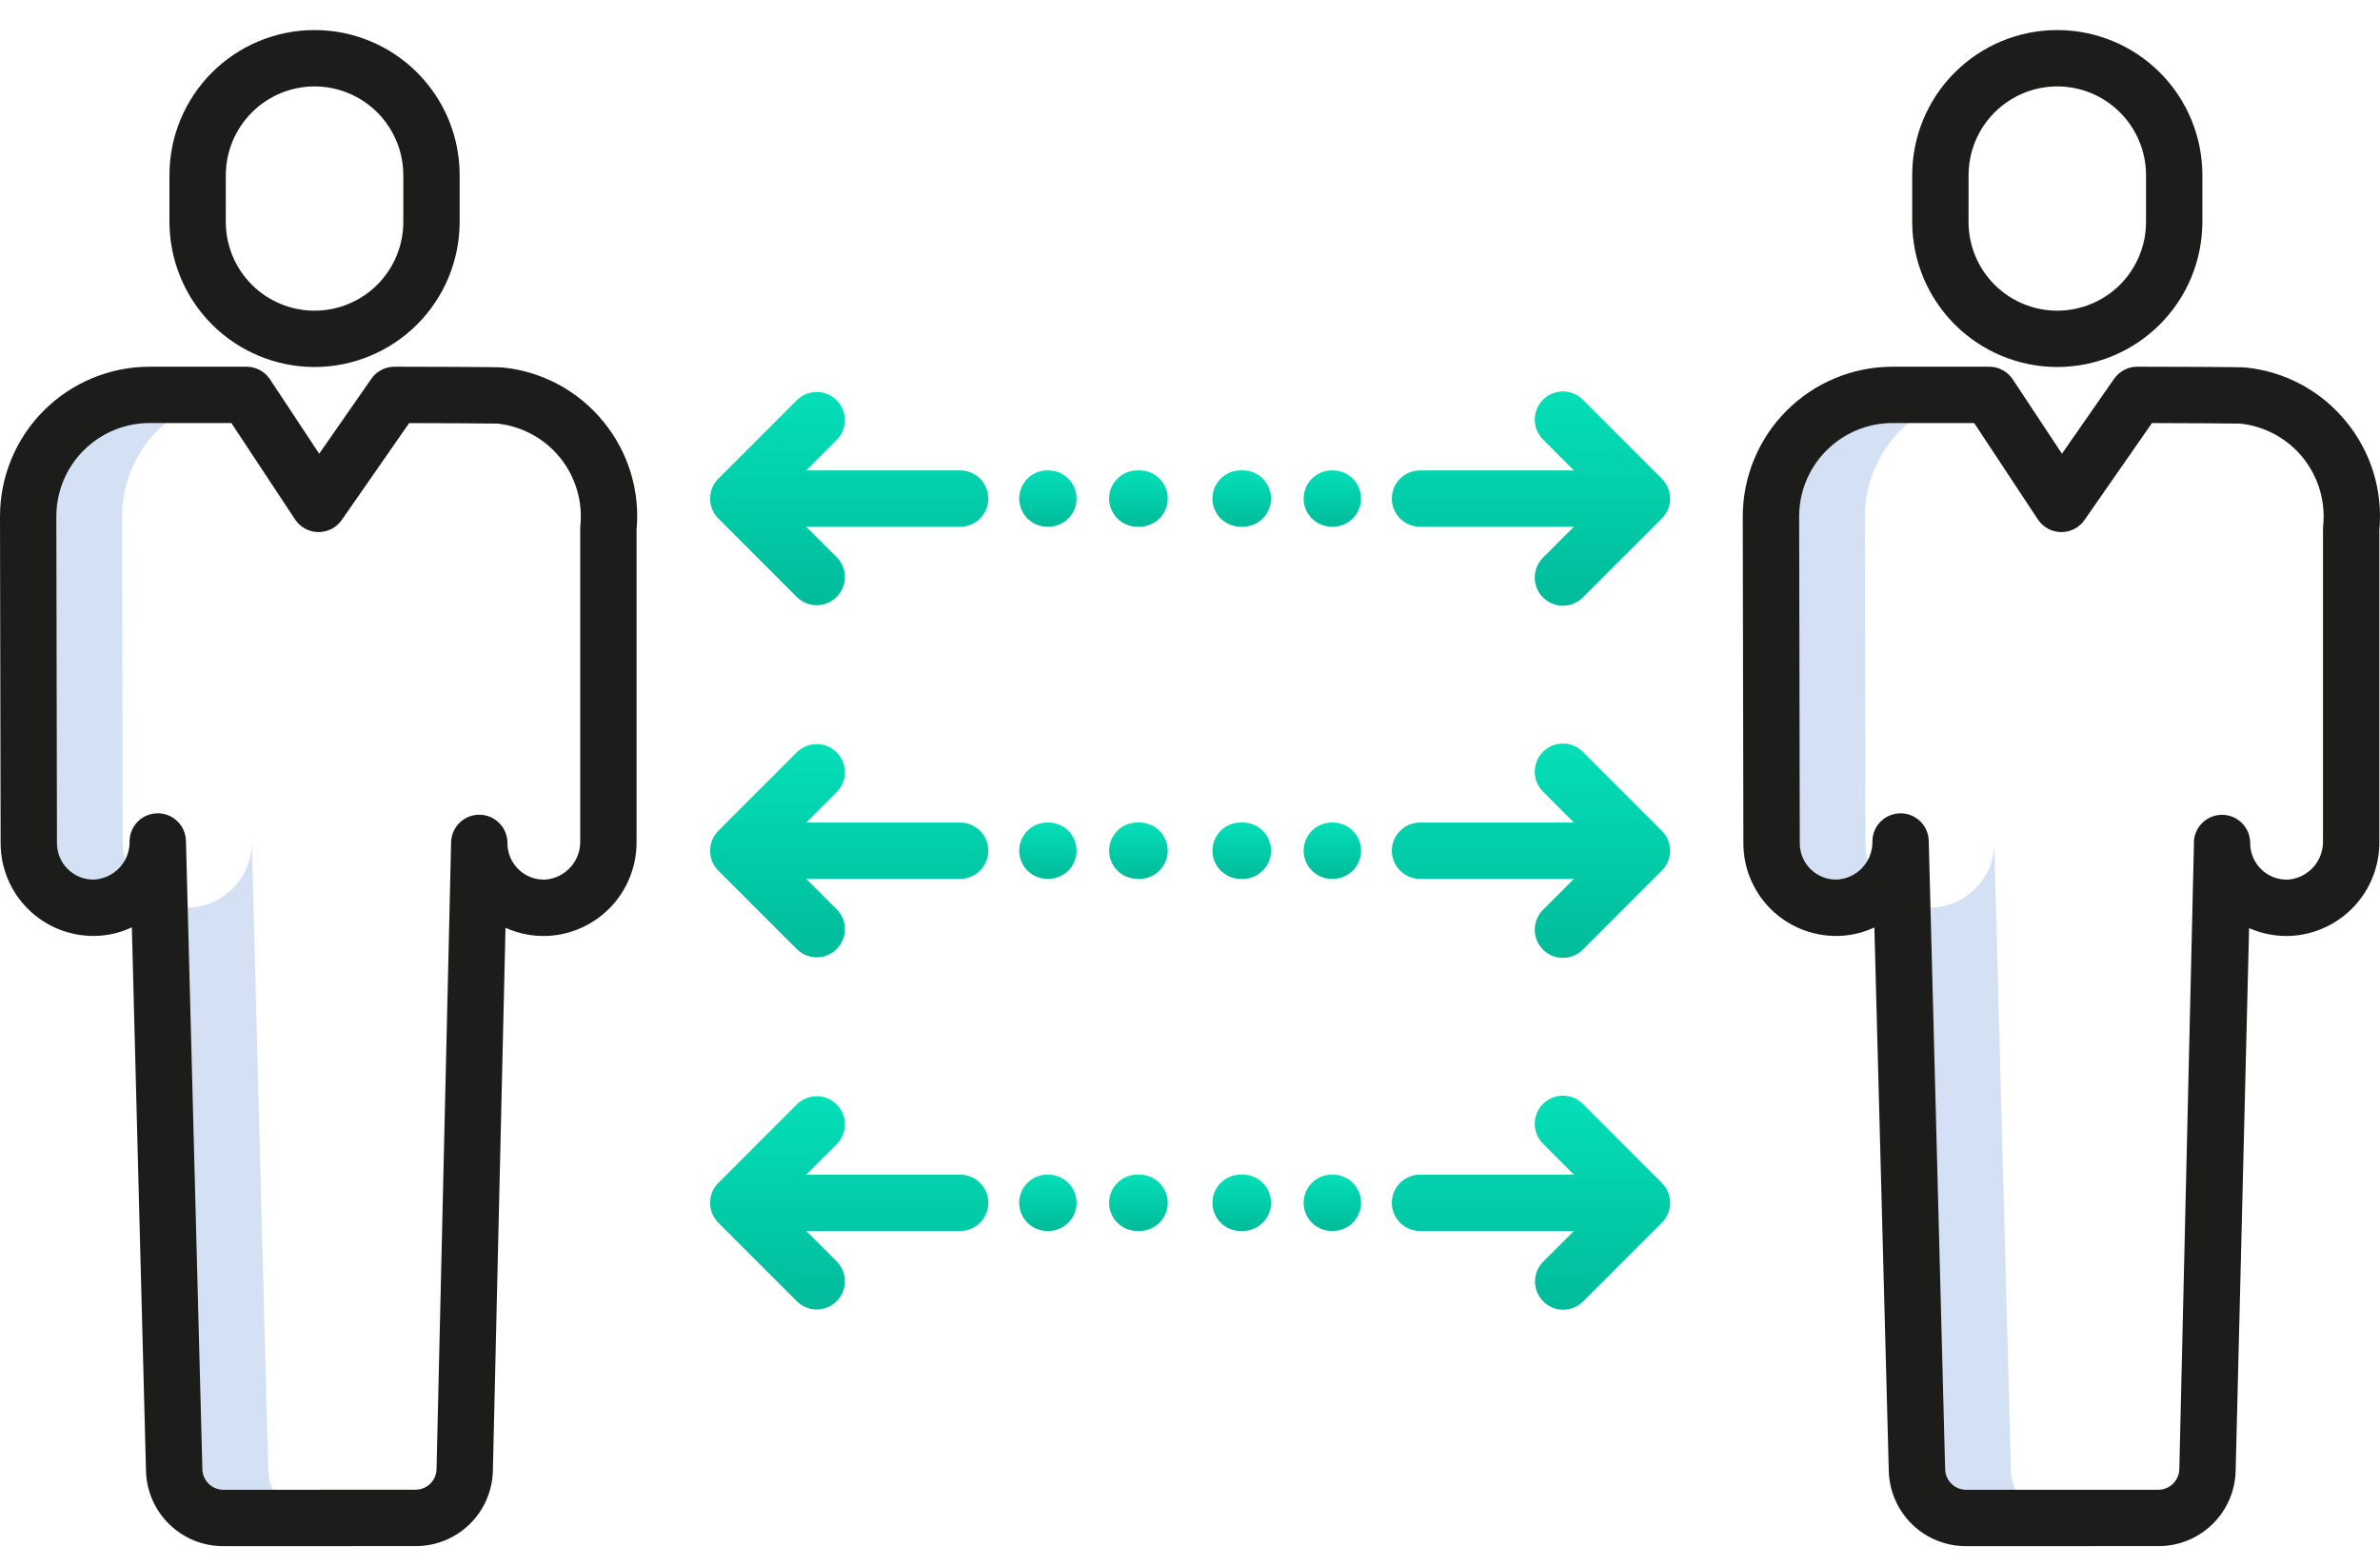 <svg width="76" height="50" viewBox="0 0 76 50" fill="none" xmlns="http://www.w3.org/2000/svg">
<path d="M64.215 46.942L63.703 27.675L63.691 26.872C63.697 27.421 63.486 27.95 63.105 28.345C62.725 28.741 62.204 28.972 61.656 28.988H61.632C61.321 28.988 61.014 28.917 60.734 28.78L61.216 46.942C61.227 47.352 61.398 47.742 61.692 48.028C61.986 48.314 62.38 48.474 62.791 48.473H65.774C65.366 48.47 64.976 48.309 64.685 48.023C64.394 47.737 64.225 47.35 64.215 46.942Z" fill="#D4E1F4"/>
<path d="M59.55 16.489C59.55 15.46 59.959 14.473 60.687 13.745C61.415 13.018 62.401 12.609 63.43 12.609H60.432C59.403 12.609 58.416 13.018 57.688 13.745C56.961 14.473 56.552 15.46 56.552 16.489C56.552 16.619 56.571 26.928 56.571 26.928C56.571 27.475 56.788 27.998 57.175 28.385C57.561 28.771 58.085 28.988 58.631 28.988H58.655C58.932 28.984 59.205 28.923 59.457 28.809C59.709 28.696 59.935 28.531 60.121 28.327C59.767 27.947 59.57 27.447 59.57 26.928C59.57 26.928 59.55 16.619 59.55 16.489Z" fill="#D4E1F4"/>
<path d="M8.565 46.942L8.041 26.872C8.047 27.421 7.836 27.95 7.456 28.346C7.075 28.742 6.554 28.972 6.005 28.988H5.983C5.675 28.988 5.37 28.918 5.093 28.784L5.566 46.942C5.577 47.352 5.748 47.742 6.043 48.028C6.337 48.314 6.731 48.474 7.142 48.473H10.125C9.718 48.47 9.327 48.308 9.036 48.023C8.745 47.737 8.576 47.35 8.565 46.942Z" fill="#D4E1F4"/>
<path d="M3.899 16.489C3.899 15.979 3.999 15.475 4.194 15.004C4.389 14.534 4.674 14.106 5.035 13.745C5.395 13.385 5.822 13.099 6.293 12.904C6.764 12.709 7.268 12.609 7.778 12.609H4.779C4.27 12.609 3.765 12.709 3.294 12.904C2.824 13.099 2.396 13.385 2.036 13.745C1.676 14.106 1.39 14.534 1.195 15.004C1.001 15.475 0.9 15.979 0.9 16.489C0.9 16.619 0.92 26.928 0.92 26.928C0.92 27.199 0.973 27.467 1.077 27.717C1.18 27.967 1.332 28.194 1.523 28.385C1.714 28.576 1.942 28.728 2.192 28.832C2.441 28.935 2.709 28.988 2.98 28.988H3.002C3.279 28.984 3.552 28.923 3.804 28.809C4.056 28.696 4.283 28.531 4.469 28.327C4.115 27.947 3.918 27.447 3.918 26.928C3.918 26.928 3.899 16.619 3.899 16.489Z" fill="#D4E1F4"/>
<g filter="url(#filter0_d_1_38770)">
<path d="M36.389 24.266H36.317C36.078 24.266 35.849 24.36 35.681 24.529C35.512 24.698 35.417 24.927 35.417 25.165C35.417 25.404 35.512 25.633 35.681 25.801C35.849 25.97 36.078 26.065 36.317 26.065H36.389C36.628 26.065 36.856 25.97 37.025 25.801C37.194 25.633 37.289 25.404 37.289 25.165C37.289 24.927 37.194 24.698 37.025 24.529C36.856 24.36 36.628 24.266 36.389 24.266Z" fill="url(#paint0_linear_1_38770)"/>
<path d="M33.478 24.266H33.444C33.206 24.266 32.977 24.36 32.808 24.529C32.64 24.698 32.545 24.927 32.545 25.165C32.545 25.404 32.64 25.633 32.808 25.801C32.977 25.97 33.206 26.065 33.444 26.065H33.478C33.717 26.065 33.946 25.97 34.115 25.801C34.283 25.633 34.378 25.404 34.378 25.165C34.378 24.927 34.283 24.698 34.115 24.529C33.946 24.36 33.717 24.266 33.478 24.266Z" fill="url(#paint1_linear_1_38770)"/>
<path d="M30.661 24.267H25.746L26.724 23.289C26.889 23.119 26.981 22.892 26.979 22.655C26.978 22.419 26.883 22.192 26.716 22.025C26.549 21.858 26.322 21.763 26.086 21.762C25.849 21.76 25.622 21.852 25.452 22.017L22.938 24.53C22.855 24.614 22.788 24.713 22.743 24.822C22.698 24.931 22.675 25.048 22.675 25.167C22.675 25.285 22.698 25.402 22.743 25.511C22.788 25.62 22.855 25.719 22.938 25.803L25.453 28.317C25.622 28.481 25.85 28.573 26.087 28.571C26.323 28.57 26.549 28.475 26.716 28.308C26.884 28.141 26.978 27.914 26.98 27.678C26.982 27.441 26.89 27.214 26.725 27.044L25.746 26.066H30.661C30.899 26.066 31.128 25.971 31.297 25.803C31.465 25.634 31.56 25.405 31.56 25.167C31.56 24.928 31.465 24.699 31.297 24.53C31.128 24.362 30.899 24.267 30.661 24.267Z" fill="url(#paint2_linear_1_38770)"/>
<path d="M53.067 24.53L50.553 22.016C50.47 21.931 50.371 21.863 50.261 21.816C50.152 21.769 50.034 21.745 49.915 21.744C49.795 21.743 49.677 21.766 49.567 21.811C49.457 21.857 49.357 21.923 49.272 22.008C49.188 22.092 49.121 22.192 49.076 22.302C49.031 22.413 49.008 22.531 49.009 22.65C49.01 22.769 49.034 22.887 49.081 22.996C49.128 23.106 49.196 23.205 49.281 23.288L50.259 24.267H45.345C45.106 24.267 44.877 24.361 44.709 24.53C44.54 24.699 44.445 24.927 44.445 25.166C44.445 25.405 44.54 25.634 44.709 25.802C44.877 25.971 45.106 26.066 45.345 26.066H50.259L49.281 27.044C49.196 27.127 49.128 27.226 49.081 27.336C49.034 27.445 49.01 27.563 49.009 27.683C49.008 27.802 49.031 27.92 49.076 28.03C49.121 28.14 49.188 28.24 49.272 28.325C49.357 28.409 49.457 28.476 49.567 28.521C49.677 28.566 49.795 28.589 49.915 28.588C50.034 28.587 50.152 28.563 50.261 28.516C50.371 28.47 50.47 28.401 50.553 28.316L53.067 25.802C53.151 25.719 53.217 25.619 53.262 25.51C53.307 25.401 53.331 25.284 53.331 25.166C53.331 25.048 53.307 24.931 53.262 24.822C53.217 24.713 53.151 24.613 53.067 24.53Z" fill="url(#paint3_linear_1_38770)"/>
<path d="M39.688 24.266H39.615C39.377 24.266 39.148 24.36 38.979 24.529C38.811 24.698 38.716 24.927 38.716 25.165C38.716 25.404 38.811 25.633 38.979 25.801C39.148 25.97 39.377 26.065 39.615 26.065H39.688C39.926 26.065 40.155 25.97 40.324 25.801C40.493 25.633 40.587 25.404 40.587 25.165C40.587 24.927 40.493 24.698 40.324 24.529C40.155 24.36 39.926 24.266 39.688 24.266Z" fill="url(#paint4_linear_1_38770)"/>
<path d="M42.563 24.266H42.529C42.29 24.266 42.061 24.36 41.892 24.529C41.724 24.698 41.629 24.927 41.629 25.165C41.629 25.404 41.724 25.633 41.892 25.801C42.061 25.97 42.29 26.065 42.529 26.065H42.562C42.801 26.065 43.03 25.97 43.199 25.801C43.367 25.633 43.462 25.404 43.462 25.165C43.462 24.927 43.367 24.698 43.199 24.529C43.03 24.36 42.801 24.266 42.562 24.266H42.563Z" fill="url(#paint5_linear_1_38770)"/>
<path d="M36.389 13.021H36.317C36.078 13.021 35.849 13.116 35.681 13.285C35.512 13.454 35.417 13.682 35.417 13.921C35.417 14.159 35.512 14.388 35.681 14.557C35.849 14.726 36.078 14.82 36.317 14.82H36.389C36.628 14.82 36.856 14.726 37.025 14.557C37.194 14.388 37.289 14.159 37.289 13.921C37.289 13.682 37.194 13.454 37.025 13.285C36.856 13.116 36.628 13.021 36.389 13.021Z" fill="url(#paint6_linear_1_38770)"/>
<path d="M33.478 13.021H33.444C33.206 13.021 32.977 13.116 32.808 13.285C32.64 13.454 32.545 13.682 32.545 13.921C32.545 14.159 32.64 14.388 32.808 14.557C32.977 14.726 33.206 14.82 33.444 14.82H33.478C33.717 14.82 33.946 14.726 34.115 14.557C34.283 14.388 34.378 14.159 34.378 13.921C34.378 13.682 34.283 13.454 34.115 13.285C33.946 13.116 33.717 13.021 33.478 13.021Z" fill="url(#paint7_linear_1_38770)"/>
<path d="M30.661 13.022H25.746L26.724 12.044C26.889 11.875 26.981 11.647 26.979 11.411C26.978 11.174 26.883 10.948 26.716 10.781C26.549 10.613 26.322 10.519 26.086 10.517C25.849 10.515 25.622 10.607 25.452 10.772L22.938 13.286C22.855 13.369 22.788 13.469 22.743 13.578C22.698 13.687 22.675 13.804 22.675 13.922C22.675 14.04 22.698 14.157 22.743 14.266C22.788 14.375 22.855 14.475 22.938 14.558L25.453 17.072C25.622 17.237 25.85 17.328 26.087 17.327C26.323 17.325 26.549 17.23 26.716 17.063C26.884 16.896 26.978 16.67 26.98 16.433C26.982 16.197 26.89 15.969 26.725 15.8L25.746 14.822H30.661C30.899 14.822 31.128 14.727 31.297 14.558C31.465 14.389 31.56 14.161 31.56 13.922C31.56 13.683 31.465 13.454 31.297 13.286C31.128 13.117 30.899 13.022 30.661 13.022Z" fill="url(#paint8_linear_1_38770)"/>
<path d="M53.067 13.285L50.553 10.771C50.47 10.686 50.371 10.618 50.261 10.571C50.152 10.525 50.034 10.5 49.915 10.499C49.795 10.499 49.677 10.521 49.567 10.567C49.457 10.612 49.357 10.679 49.272 10.763C49.188 10.847 49.121 10.947 49.076 11.058C49.031 11.168 49.008 11.286 49.009 11.405C49.01 11.524 49.034 11.642 49.081 11.752C49.128 11.861 49.196 11.96 49.281 12.044L50.259 13.022H45.345C45.106 13.022 44.877 13.117 44.709 13.285C44.54 13.454 44.445 13.683 44.445 13.921C44.445 14.16 44.54 14.389 44.709 14.558C44.877 14.726 45.106 14.821 45.345 14.821H50.259L49.281 15.799C49.196 15.882 49.128 15.982 49.081 16.091C49.034 16.201 49.01 16.319 49.009 16.438C49.008 16.557 49.031 16.675 49.076 16.785C49.121 16.896 49.188 16.996 49.272 17.08C49.357 17.164 49.457 17.231 49.567 17.276C49.677 17.322 49.795 17.344 49.915 17.344C50.034 17.343 50.152 17.318 50.261 17.272C50.371 17.225 50.47 17.157 50.553 17.071L53.067 14.558C53.151 14.474 53.217 14.375 53.262 14.266C53.307 14.157 53.331 14.04 53.331 13.921C53.331 13.803 53.307 13.686 53.262 13.577C53.217 13.468 53.151 13.369 53.067 13.285Z" fill="url(#paint9_linear_1_38770)"/>
<path d="M39.688 13.021H39.615C39.377 13.021 39.148 13.116 38.979 13.285C38.811 13.454 38.716 13.682 38.716 13.921C38.716 14.159 38.811 14.388 38.979 14.557C39.148 14.726 39.377 14.82 39.615 14.82H39.688C39.926 14.82 40.155 14.726 40.324 14.557C40.493 14.388 40.587 14.159 40.587 13.921C40.587 13.682 40.493 13.454 40.324 13.285C40.155 13.116 39.926 13.021 39.688 13.021Z" fill="url(#paint10_linear_1_38770)"/>
<path d="M42.563 13.021H42.529C42.29 13.021 42.061 13.116 41.892 13.285C41.724 13.454 41.629 13.682 41.629 13.921C41.629 14.159 41.724 14.388 41.892 14.557C42.061 14.726 42.29 14.82 42.529 14.82H42.562C42.801 14.82 43.03 14.726 43.199 14.557C43.367 14.388 43.462 14.159 43.462 13.921C43.462 13.682 43.367 13.454 43.199 13.285C43.03 13.116 42.801 13.021 42.562 13.021H42.563Z" fill="url(#paint11_linear_1_38770)"/>
<path d="M36.389 35.51H36.317C36.078 35.51 35.849 35.605 35.681 35.774C35.512 35.942 35.417 36.171 35.417 36.41C35.417 36.648 35.512 36.877 35.681 37.046C35.849 37.215 36.078 37.309 36.317 37.309H36.389C36.628 37.309 36.856 37.215 37.025 37.046C37.194 36.877 37.289 36.648 37.289 36.41C37.289 36.171 37.194 35.942 37.025 35.774C36.856 35.605 36.628 35.51 36.389 35.51Z" fill="url(#paint12_linear_1_38770)"/>
<path d="M33.478 35.51H33.444C33.206 35.51 32.977 35.605 32.808 35.774C32.64 35.942 32.545 36.171 32.545 36.41C32.545 36.648 32.64 36.877 32.808 37.046C32.977 37.215 33.206 37.309 33.444 37.309H33.478C33.717 37.309 33.946 37.215 34.115 37.046C34.283 36.877 34.378 36.648 34.378 36.41C34.378 36.171 34.283 35.942 34.115 35.774C33.946 35.605 33.717 35.51 33.478 35.51Z" fill="url(#paint13_linear_1_38770)"/>
<path d="M30.661 35.511H25.746L26.724 34.533C26.889 34.364 26.981 34.136 26.979 33.9C26.978 33.663 26.883 33.437 26.716 33.27C26.549 33.102 26.322 33.008 26.086 33.006C25.849 33.004 25.622 33.096 25.452 33.261L22.938 35.775C22.855 35.858 22.788 35.957 22.743 36.066C22.698 36.176 22.675 36.293 22.675 36.411C22.675 36.529 22.698 36.646 22.743 36.755C22.788 36.864 22.855 36.963 22.938 37.047L25.453 39.561C25.622 39.726 25.85 39.817 26.087 39.816C26.323 39.814 26.549 39.719 26.716 39.552C26.884 39.385 26.978 39.159 26.98 38.922C26.982 38.686 26.89 38.458 26.725 38.289L25.746 37.31H30.661C30.899 37.31 31.128 37.216 31.297 37.047C31.465 36.878 31.56 36.649 31.56 36.411C31.56 36.172 31.465 35.943 31.297 35.775C31.128 35.606 30.899 35.511 30.661 35.511Z" fill="url(#paint14_linear_1_38770)"/>
<path d="M49.281 39.56C49.45 39.729 49.679 39.824 49.917 39.824C50.156 39.824 50.385 39.729 50.553 39.56L53.067 37.047C53.151 36.963 53.217 36.864 53.262 36.755C53.307 36.645 53.331 36.529 53.331 36.41C53.331 36.292 53.307 36.175 53.262 36.066C53.217 35.957 53.151 35.858 53.067 35.774L50.553 33.26C50.47 33.175 50.371 33.107 50.261 33.06C50.152 33.014 50.034 32.989 49.915 32.988C49.795 32.987 49.677 33.01 49.567 33.056C49.457 33.101 49.357 33.167 49.272 33.252C49.188 33.336 49.121 33.436 49.076 33.547C49.031 33.657 49.008 33.775 49.009 33.894C49.01 34.013 49.034 34.131 49.081 34.241C49.128 34.35 49.196 34.449 49.281 34.532L50.259 35.511H45.345C45.106 35.511 44.877 35.606 44.709 35.774C44.54 35.943 44.445 36.172 44.445 36.41C44.445 36.649 44.54 36.878 44.709 37.047C44.877 37.215 45.106 37.31 45.345 37.31H50.259L49.281 38.288C49.112 38.457 49.018 38.686 49.018 38.924C49.018 39.163 49.112 39.392 49.281 39.56Z" fill="url(#paint15_linear_1_38770)"/>
<path d="M39.688 35.51H39.615C39.377 35.51 39.148 35.605 38.979 35.774C38.811 35.942 38.716 36.171 38.716 36.41C38.716 36.648 38.811 36.877 38.979 37.046C39.148 37.215 39.377 37.309 39.615 37.309H39.688C39.926 37.309 40.155 37.215 40.324 37.046C40.493 36.877 40.587 36.648 40.587 36.41C40.587 36.171 40.493 35.942 40.324 35.774C40.155 35.605 39.926 35.51 39.688 35.51Z" fill="url(#paint16_linear_1_38770)"/>
<path d="M42.563 35.51H42.529C42.29 35.51 42.061 35.605 41.892 35.774C41.724 35.942 41.629 36.171 41.629 36.41C41.629 36.648 41.724 36.877 41.892 37.046C42.061 37.215 42.29 37.309 42.529 37.309H42.562C42.801 37.309 43.03 37.215 43.199 37.046C43.367 36.877 43.462 36.648 43.462 36.41C43.462 36.171 43.367 35.942 43.199 35.774C43.03 35.605 42.801 35.51 42.562 35.51H42.563Z" fill="url(#paint17_linear_1_38770)"/>
</g>
<path d="M65.695 11.72C66.924 11.718 68.101 11.23 68.969 10.361C69.838 9.493 70.327 8.315 70.328 7.087V5.593C70.328 4.364 69.84 3.186 68.971 2.317C68.102 1.448 66.924 0.96 65.695 0.96C64.466 0.96 63.288 1.448 62.419 2.317C61.55 3.186 61.062 4.364 61.062 5.593V7.087C61.063 8.315 61.552 9.493 62.42 10.361C63.289 11.23 64.467 11.719 65.695 11.72ZM62.862 5.593C62.863 4.842 63.161 4.121 63.693 3.59C64.224 3.059 64.944 2.76 65.695 2.759C66.447 2.76 67.167 3.059 67.698 3.59C68.229 4.121 68.528 4.842 68.529 5.593V7.087C68.529 7.838 68.23 8.559 67.699 9.091C67.167 9.622 66.447 9.921 65.695 9.921C64.943 9.921 64.222 9.622 63.691 9.091C63.159 8.559 62.861 7.838 62.861 7.087L62.862 5.593Z" fill="#1C1C1A"/>
<path d="M74.922 13.468C74.527 12.98 74.038 12.576 73.486 12.279C72.933 11.981 72.326 11.796 71.701 11.735C71.65 11.729 71.527 11.717 68.25 11.71H68.248C68.103 11.71 67.96 11.745 67.832 11.812C67.703 11.88 67.592 11.977 67.509 12.096L65.844 14.489L64.273 12.114C64.191 11.99 64.08 11.888 63.949 11.818C63.819 11.747 63.672 11.71 63.524 11.71H60.43C59.163 11.712 57.949 12.216 57.053 13.112C56.157 14.007 55.653 15.222 55.651 16.489C55.651 16.619 55.67 26.51 55.671 26.93C55.671 27.714 55.983 28.467 56.538 29.022C57.093 29.576 57.846 29.888 58.63 29.888H58.664C59.076 29.884 59.481 29.791 59.854 29.617L60.314 46.967C60.329 47.612 60.596 48.226 61.059 48.677C61.521 49.127 62.142 49.377 62.788 49.374L68.918 49.372C69.564 49.376 70.186 49.125 70.649 48.673C71.112 48.222 71.378 47.606 71.391 46.96L71.82 29.638C72.242 29.824 72.701 29.909 73.16 29.886C73.928 29.843 74.65 29.505 75.175 28.943C75.7 28.381 75.988 27.639 75.979 26.87V16.924C76.096 15.677 75.716 14.435 74.922 13.468ZM74.184 16.79C74.181 16.82 74.179 16.85 74.18 16.88V26.869C74.184 27.174 74.072 27.47 73.867 27.696C73.662 27.922 73.379 28.062 73.075 28.088C72.921 28.095 72.768 28.072 72.623 28.02C72.479 27.968 72.346 27.888 72.233 27.784C72.12 27.68 72.028 27.555 71.963 27.416C71.899 27.277 71.862 27.126 71.856 26.972L71.855 26.913C71.853 26.674 71.757 26.446 71.587 26.279C71.416 26.111 71.187 26.018 70.948 26.02C70.71 26.022 70.482 26.119 70.314 26.289C70.147 26.459 70.054 26.689 70.056 26.927C70.056 26.956 70.056 26.985 70.057 27.014L69.592 46.914C69.588 47.091 69.515 47.258 69.389 47.382C69.263 47.505 69.093 47.573 68.917 47.573L62.788 47.574C62.612 47.575 62.443 47.507 62.317 47.384C62.191 47.261 62.118 47.094 62.114 46.918L61.59 26.858C61.587 26.621 61.49 26.396 61.322 26.23C61.154 26.065 60.927 25.972 60.691 25.972H60.684C60.447 25.974 60.219 26.069 60.052 26.238C59.885 26.406 59.791 26.634 59.791 26.871C59.797 27.186 59.678 27.49 59.461 27.718C59.244 27.946 58.946 28.079 58.632 28.089C58.479 28.089 58.328 28.059 58.188 28C58.047 27.942 57.919 27.856 57.811 27.749C57.703 27.641 57.618 27.513 57.56 27.372C57.501 27.231 57.471 27.08 57.472 26.927C57.472 26.825 57.452 16.617 57.452 16.489C57.453 15.699 57.767 14.942 58.326 14.383C58.885 13.824 59.642 13.51 60.432 13.509H63.041L65.076 16.588C65.157 16.71 65.266 16.811 65.395 16.881C65.524 16.952 65.669 16.989 65.816 16.991H65.826C65.971 16.991 66.114 16.956 66.243 16.889C66.371 16.822 66.482 16.724 66.564 16.605L68.718 13.51C69.855 13.514 71.32 13.52 71.542 13.527C72.324 13.611 73.041 14.002 73.536 14.613C74.031 15.225 74.264 16.007 74.185 16.79L74.184 16.79Z" fill="#1C1C1A"/>
<path d="M10.045 11.72C11.273 11.718 12.451 11.23 13.319 10.361C14.188 9.493 14.676 8.315 14.678 7.087V5.593C14.678 4.364 14.19 3.186 13.321 2.317C12.452 1.448 11.273 0.96 10.044 0.96C8.816 0.96 7.637 1.448 6.768 2.317C5.899 3.186 5.411 4.364 5.411 5.593V7.087C5.413 8.315 5.901 9.493 6.77 10.362C7.639 11.23 8.817 11.719 10.045 11.72ZM7.211 5.593C7.212 4.842 7.511 4.121 8.043 3.59C8.574 3.059 9.294 2.76 10.045 2.759C10.796 2.76 11.517 3.059 12.048 3.59C12.579 4.121 12.878 4.842 12.879 5.593V7.087C12.879 7.838 12.58 8.559 12.049 9.091C11.517 9.622 10.796 9.921 10.044 9.921C9.293 9.921 8.572 9.622 8.04 9.091C7.509 8.559 7.21 7.838 7.21 7.087L7.211 5.593Z" fill="#1C1C1A"/>
<path d="M19.271 13.468C18.875 12.98 18.387 12.576 17.834 12.279C17.281 11.981 16.675 11.796 16.05 11.735C15.998 11.729 15.876 11.717 12.598 11.71H12.596C12.451 11.71 12.308 11.745 12.18 11.813C12.051 11.88 11.941 11.977 11.858 12.096L10.193 14.489L8.622 12.114C8.54 11.99 8.429 11.888 8.298 11.818C8.167 11.747 8.021 11.71 7.872 11.71H4.779C3.512 11.71 2.296 12.214 1.4 13.11C0.504 14.006 0 15.222 0 16.489C0 16.62 0.02 26.93 0.02 26.93C0.021 27.714 0.333 28.466 0.888 29.021C1.442 29.575 2.194 29.887 2.979 29.888H2.98H3.012C3.427 29.884 3.835 29.79 4.21 29.613L4.662 46.967C4.677 47.612 4.944 48.226 5.407 48.676C5.869 49.127 6.491 49.377 7.136 49.374L13.265 49.372C13.912 49.376 14.534 49.124 14.997 48.673C15.46 48.221 15.726 47.605 15.739 46.959L16.142 29.627C16.57 29.821 17.038 29.91 17.508 29.886C18.276 29.843 18.997 29.505 19.522 28.944C20.047 28.382 20.335 27.639 20.327 26.87V16.924C20.444 15.678 20.064 14.436 19.271 13.468ZM18.532 16.79C18.529 16.82 18.528 16.85 18.528 16.88V26.869C18.532 27.174 18.421 27.47 18.216 27.696C18.011 27.922 17.728 28.062 17.423 28.088C17.266 28.096 17.109 28.071 16.961 28.017C16.814 27.962 16.679 27.878 16.565 27.769C16.451 27.66 16.36 27.53 16.298 27.385C16.236 27.24 16.204 27.085 16.204 26.927C16.207 26.689 16.115 26.459 15.948 26.288C15.781 26.117 15.553 26.02 15.315 26.017C15.076 26.014 14.846 26.107 14.676 26.273C14.505 26.44 14.408 26.668 14.405 26.906L13.94 46.914C13.937 47.09 13.864 47.258 13.738 47.381C13.611 47.504 13.442 47.573 13.265 47.572L7.137 47.574C6.961 47.575 6.792 47.506 6.665 47.384C6.539 47.261 6.466 47.094 6.462 46.918L5.938 26.848C5.931 26.613 5.834 26.391 5.666 26.227C5.498 26.063 5.273 25.972 5.038 25.972H5.026C4.789 25.975 4.564 26.071 4.397 26.239C4.231 26.408 4.138 26.635 4.138 26.871C4.144 27.186 4.025 27.49 3.808 27.718C3.591 27.946 3.293 28.079 2.979 28.089C2.671 28.088 2.376 27.966 2.159 27.748C1.941 27.531 1.819 27.235 1.819 26.928C1.819 26.928 1.799 16.62 1.799 16.489C1.799 15.699 2.113 14.941 2.672 14.382C3.231 13.823 3.989 13.509 4.779 13.509H7.388L9.423 16.588C9.504 16.71 9.614 16.811 9.743 16.881C9.872 16.952 10.016 16.989 10.163 16.991H10.173C10.318 16.991 10.461 16.956 10.59 16.889C10.718 16.822 10.829 16.725 10.912 16.606L13.065 13.511C14.202 13.514 15.667 13.52 15.889 13.527C16.671 13.612 17.388 14.002 17.883 14.613C18.378 15.225 18.612 16.007 18.532 16.79Z" fill="#1C1C1A"/>
<defs>
<filter id="filter0_d_1_38770" x="22.675" y="10.499" width="30.656" height="31.324" filterUnits="userSpaceOnUse" color-interpolation-filters="sRGB">
<feFlood flood-opacity="0" result="BackgroundImageFix"/>
<feColorMatrix in="SourceAlpha" type="matrix" values="0 0 0 0 0 0 0 0 0 0 0 0 0 0 0 0 0 0 127 0" result="hardAlpha"/>
<feOffset dy="2"/>
<feColorMatrix type="matrix" values="0 0 0 0 0.831 0 0 0 0 0.882 0 0 0 0 0.957 0 0 0 1 0"/>
<feBlend mode="normal" in2="BackgroundImageFix" result="effect1_dropShadow_1_38770"/>
<feBlend mode="normal" in="SourceGraphic" in2="effect1_dropShadow_1_38770" result="shape"/>
</filter>
<linearGradient id="paint0_linear_1_38770" x1="36.353" y1="24.266" x2="36.353" y2="26.065" gradientUnits="userSpaceOnUse">
<stop stop-color="#04DFB8"/>
<stop offset="1" stop-color="#00BB9A"/>
</linearGradient>
<linearGradient id="paint1_linear_1_38770" x1="33.462" y1="24.266" x2="33.462" y2="26.065" gradientUnits="userSpaceOnUse">
<stop stop-color="#04DFB8"/>
<stop offset="1" stop-color="#00BB9A"/>
</linearGradient>
<linearGradient id="paint2_linear_1_38770" x1="27.117" y1="21.762" x2="27.117" y2="28.571" gradientUnits="userSpaceOnUse">
<stop stop-color="#04DFB8"/>
<stop offset="1" stop-color="#00BB9A"/>
</linearGradient>
<linearGradient id="paint3_linear_1_38770" x1="48.888" y1="21.744" x2="48.888" y2="28.588" gradientUnits="userSpaceOnUse">
<stop stop-color="#04DFB8"/>
<stop offset="1" stop-color="#00BB9A"/>
</linearGradient>
<linearGradient id="paint4_linear_1_38770" x1="39.652" y1="24.266" x2="39.652" y2="26.065" gradientUnits="userSpaceOnUse">
<stop stop-color="#04DFB8"/>
<stop offset="1" stop-color="#00BB9A"/>
</linearGradient>
<linearGradient id="paint5_linear_1_38770" x1="42.545" y1="24.266" x2="42.545" y2="26.065" gradientUnits="userSpaceOnUse">
<stop stop-color="#04DFB8"/>
<stop offset="1" stop-color="#00BB9A"/>
</linearGradient>
<linearGradient id="paint6_linear_1_38770" x1="36.353" y1="13.021" x2="36.353" y2="14.82" gradientUnits="userSpaceOnUse">
<stop stop-color="#04DFB8"/>
<stop offset="1" stop-color="#00BB9A"/>
</linearGradient>
<linearGradient id="paint7_linear_1_38770" x1="33.462" y1="13.021" x2="33.462" y2="14.82" gradientUnits="userSpaceOnUse">
<stop stop-color="#04DFB8"/>
<stop offset="1" stop-color="#00BB9A"/>
</linearGradient>
<linearGradient id="paint8_linear_1_38770" x1="27.117" y1="10.517" x2="27.117" y2="17.327" gradientUnits="userSpaceOnUse">
<stop stop-color="#04DFB8"/>
<stop offset="1" stop-color="#00BB9A"/>
</linearGradient>
<linearGradient id="paint9_linear_1_38770" x1="48.888" y1="10.499" x2="48.888" y2="17.344" gradientUnits="userSpaceOnUse">
<stop stop-color="#04DFB8"/>
<stop offset="1" stop-color="#00BB9A"/>
</linearGradient>
<linearGradient id="paint10_linear_1_38770" x1="39.652" y1="13.021" x2="39.652" y2="14.82" gradientUnits="userSpaceOnUse">
<stop stop-color="#04DFB8"/>
<stop offset="1" stop-color="#00BB9A"/>
</linearGradient>
<linearGradient id="paint11_linear_1_38770" x1="42.545" y1="13.021" x2="42.545" y2="14.82" gradientUnits="userSpaceOnUse">
<stop stop-color="#04DFB8"/>
<stop offset="1" stop-color="#00BB9A"/>
</linearGradient>
<linearGradient id="paint12_linear_1_38770" x1="36.353" y1="35.51" x2="36.353" y2="37.309" gradientUnits="userSpaceOnUse">
<stop stop-color="#04DFB8"/>
<stop offset="1" stop-color="#00BB9A"/>
</linearGradient>
<linearGradient id="paint13_linear_1_38770" x1="33.462" y1="35.51" x2="33.462" y2="37.309" gradientUnits="userSpaceOnUse">
<stop stop-color="#04DFB8"/>
<stop offset="1" stop-color="#00BB9A"/>
</linearGradient>
<linearGradient id="paint14_linear_1_38770" x1="27.117" y1="33.006" x2="27.117" y2="39.816" gradientUnits="userSpaceOnUse">
<stop stop-color="#04DFB8"/>
<stop offset="1" stop-color="#00BB9A"/>
</linearGradient>
<linearGradient id="paint15_linear_1_38770" x1="48.888" y1="32.988" x2="48.888" y2="39.824" gradientUnits="userSpaceOnUse">
<stop stop-color="#04DFB8"/>
<stop offset="1" stop-color="#00BB9A"/>
</linearGradient>
<linearGradient id="paint16_linear_1_38770" x1="39.652" y1="35.51" x2="39.652" y2="37.309" gradientUnits="userSpaceOnUse">
<stop stop-color="#04DFB8"/>
<stop offset="1" stop-color="#00BB9A"/>
</linearGradient>
<linearGradient id="paint17_linear_1_38770" x1="42.545" y1="35.51" x2="42.545" y2="37.309" gradientUnits="userSpaceOnUse">
<stop stop-color="#04DFB8"/>
<stop offset="1" stop-color="#00BB9A"/>
</linearGradient>
</defs>
</svg>
